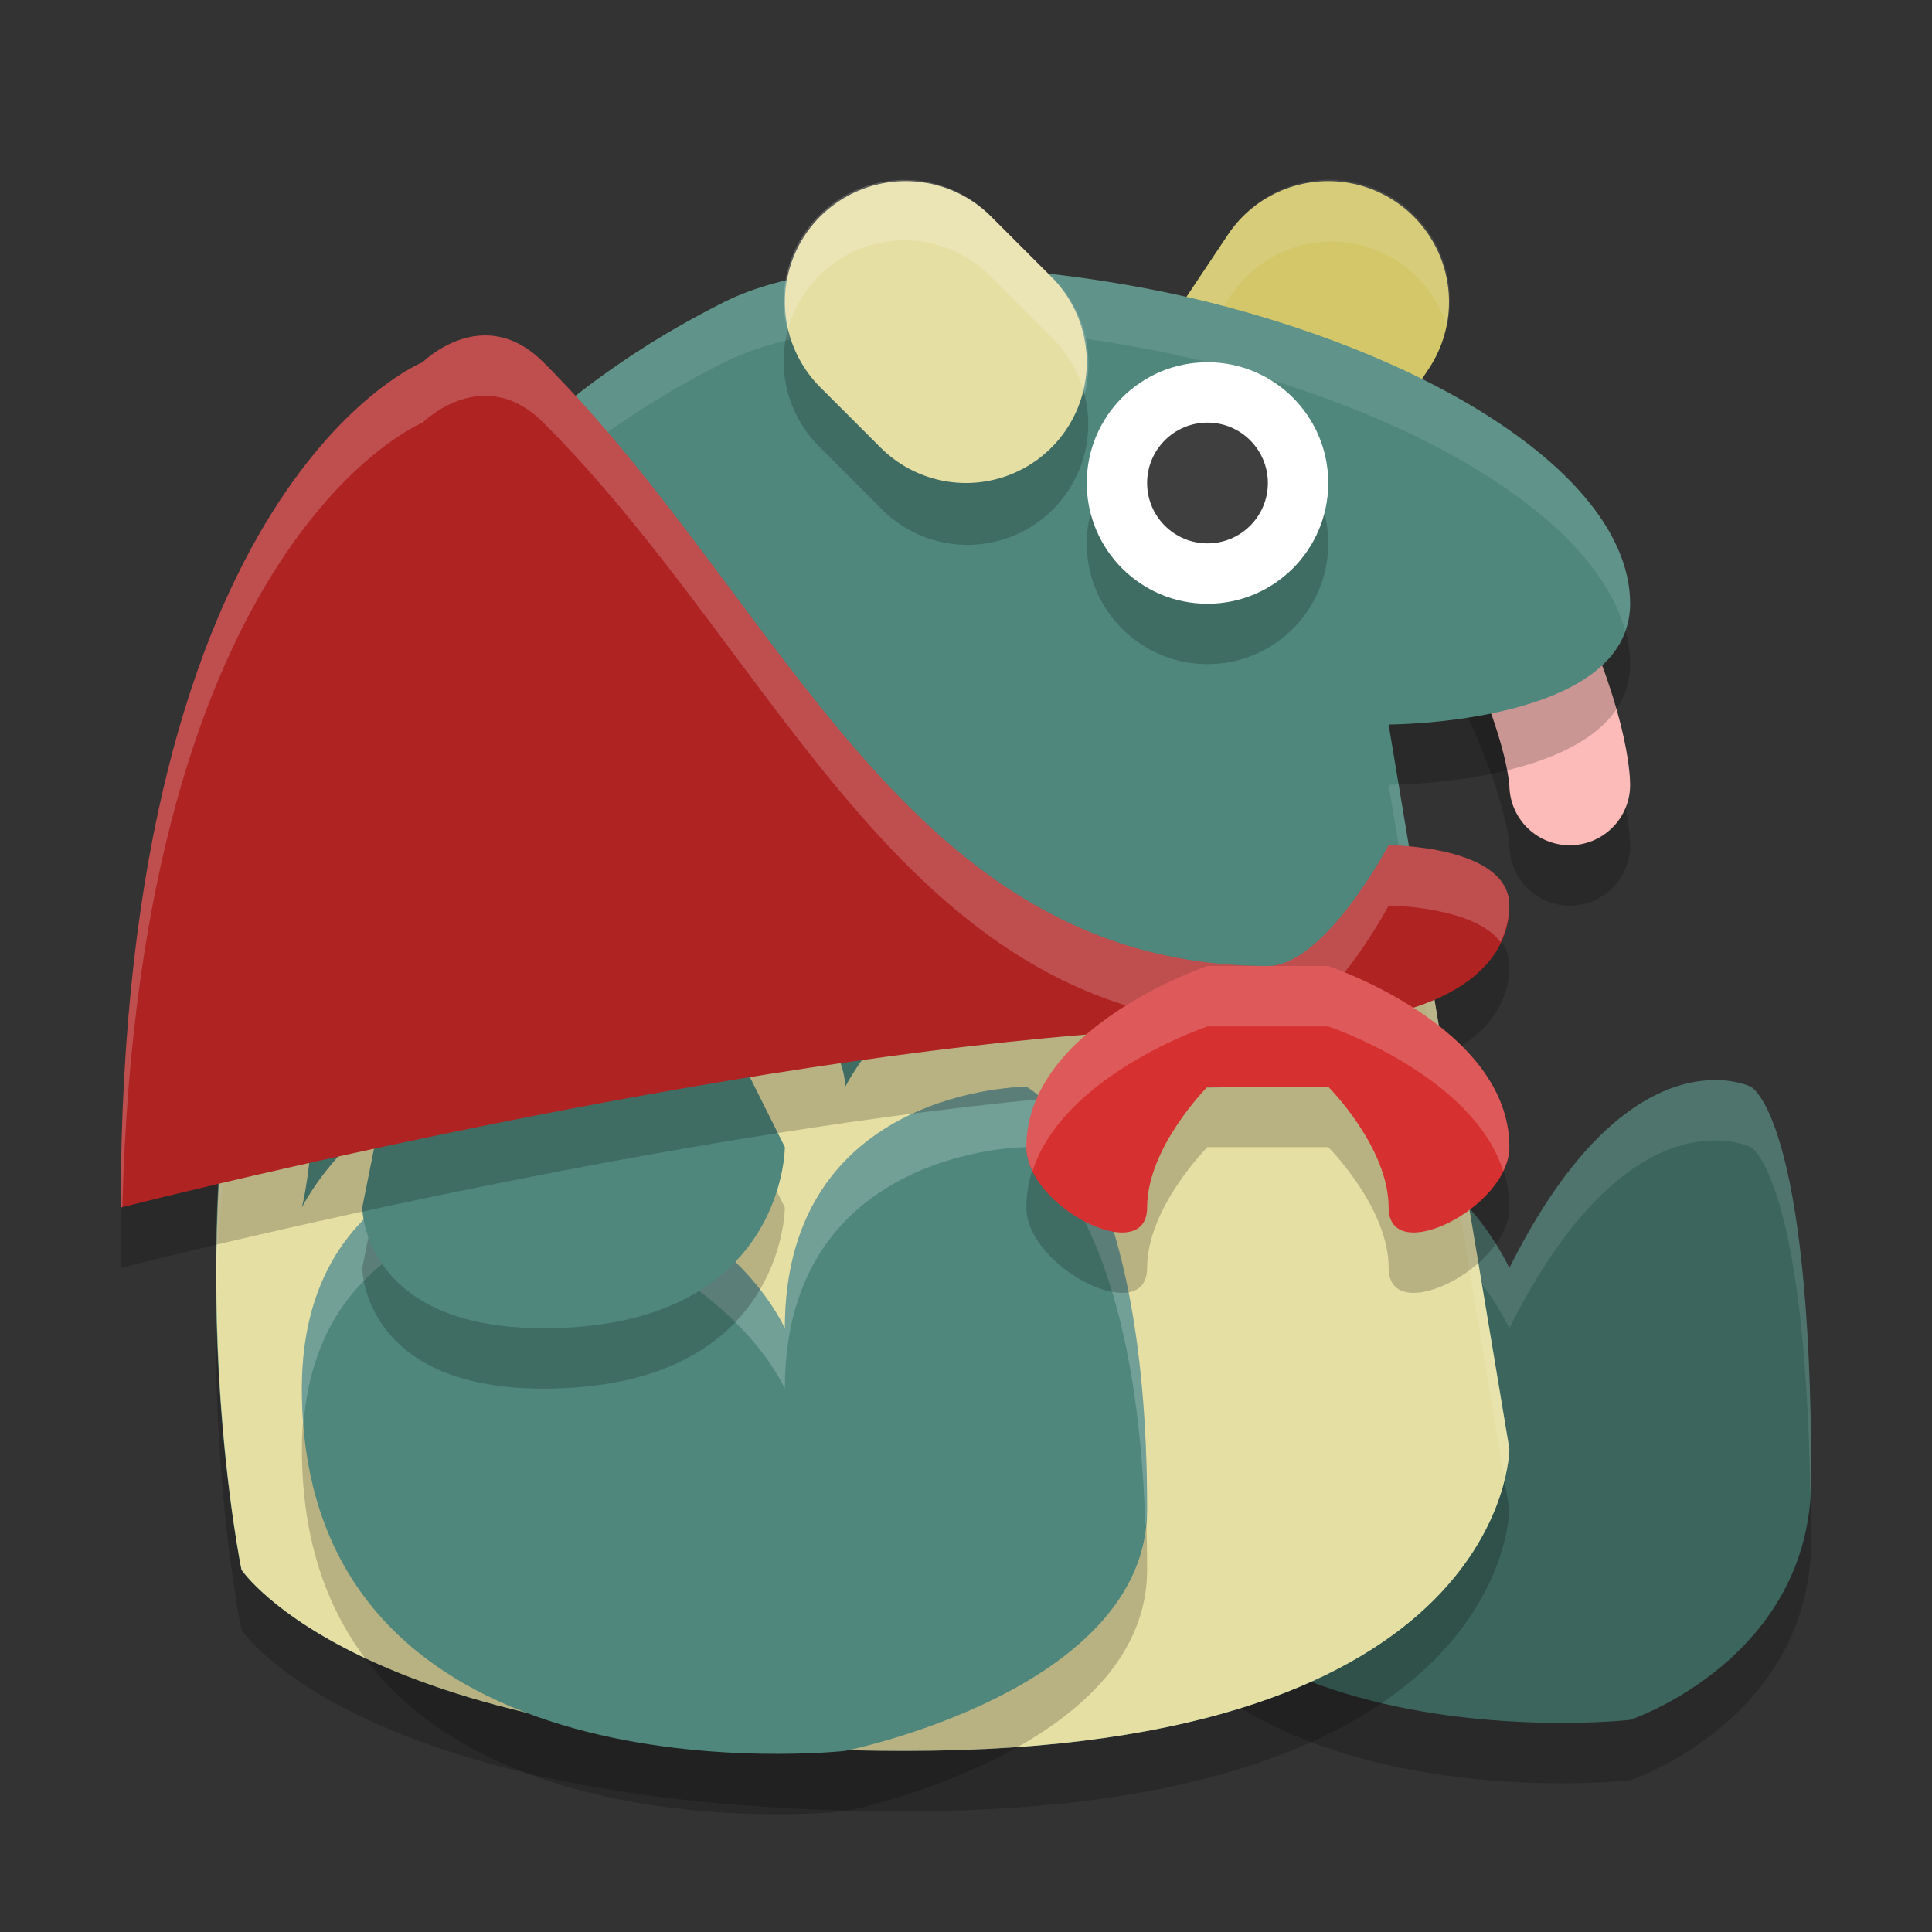 <svg width="32" height="32" version="1.1" xmlns="http://www.w3.org/2000/svg">
 <rect width="100%" height="100%" fill="#333333" stroke="none"/>
 <path d="m22.998 8.998a1 1 0 0 0-0.193 1.982s0.352 0.072 0.729 0.209c0.376 0.137 0.674 0.461 0.572 0.258 0.47 0.94 0.693 1.621 0.799 2.045 0.106 0.424 0.096 0.508 0.096 0.508a1 1 0 1 0 2 0s-0.01-0.416-0.154-0.992c-0.144-0.576-0.421-1.395-0.951-2.455-0.435-0.87-1.137-1.046-1.678-1.242-0.541-0.197-1.021-0.291-1.021-0.291a1 1 0 0 0-0.197-0.021z" style="opacity:.2"/>
 <path d="m18 23.487c0-4 4-4 4-4s2 0.513 3 2.513c2-4 4-3 4-3s1 0.487 1 6.487c0 3-3 4-3 4s-9 1-9-6z" style="opacity:.2"/>
 <path d="m18 22.487c0-4 4-4 4-4s2 0.513 3 2.513c2-4 4-3 4-3s1 0.487 1 6.487c0 3-3 4-3 4s-9 1-9-6z" style="fill:#3b655d"/>
 <path d="m28.262 17.895c-0.762 0.059-2.012 0.605-3.262 3.105-1-2-3-2.514-3-2.514s-4 0-4 4c0 0.212 0.009 0.416 0.025 0.613 0.256-3.601 3.975-3.613 3.975-3.613s2 0.514 3 2.514c2-4 4-3 4-3s0.9 0.499 0.984 5.744c0.005-0.086 0.016-0.168 0.016-0.258 0-6-1-6.486-1-6.486s-0.281-0.141-0.738-0.105z" style="fill:#ffffff;opacity:.1"/>
 <path d="m23 9s1.667 0.333 2 1c1 2 1 3 1 3" style="fill:none;stroke-linecap:round;stroke-linejoin:round;stroke-width:2;stroke:#fcbbb8"/>
 <path d="m20 8 2-3" style="fill:none;stroke-linecap:round;stroke-width:4;stroke:#d3c76a"/>
 <path d="m21.961 2.977a2 2 0 0 0-1.625 0.914l-2 3a2 2 0 0 0-0.266 1.721 2 2 0 0 1 0.305-0.697l2-3a2 2 0 0 1 1.625-0.914 2 2 0 0 1 1.967 1.412 2 2 0 0 0-2.006-2.436z" style="fill:#ffffff;opacity:.1"/>
 <path d="m4 27s-3.207-15.396 8-21c2-1 5.831-0.542 8 0 4 1 7 3 7 5s-4 2-4 2l2 12s0 5-10 5c-9 0-11-3-11-3z" style="opacity:.2"/>
 <path d="m4 26s-3.207-15.396 8-21c2-1 5.831-0.542 8 0 4 1 7 3 7 5s-4 2-4 2l2 12s0 5-10 5c-9 0-11-3-11-3z" style="fill:#4f877c"/>
 <path d="m17 16c-2 0-3 2-3 2s0-1-1-1c-3 0-4 2-4 2s0-1-1-1c-2 0-3 2-3 2s0.733-2.953-0.969-3.781c-0.99 5.123-0.031 9.781-0.031 9.781s2 3 11 3c10 0 10-5 10-5l-1.326-7.957c-1.652 0.218-1.674 1.957-1.674 1.957h-2s0-2-3-2z" style="fill:#e6dfa4"/>
 <path d="m5 24c0-4 4-4 4-4s3 1 4 3c0-4 4-4 4-4s2 1 2 7c0 3-5 4-5 4s-9 1-9-6z" style="opacity:.2"/>
 <path d="m5 23c0-4 4-4 4-4s3 1 4 3c0-4 4-4 4-4s2 1 2 7c0 3-5 4-5 4s-9 1-9-6z" style="fill:#4f877c"/>
 <circle cx="20" cy="9" r="2" style="opacity:.2"/>
 <circle cx="20" cy="8" r="2" style="fill:#ffffff"/>
 <circle cx="20" cy="8" r="1" style="fill:#3f3f3f"/>
 <path d="m14.979 3.98a2 2 0 0 0-1.393 3.434l1 1a2 2 0 1 0 2.828-2.828l-1-1a2 2 0 0 0-1.436-0.605z" style="opacity:.2"/>
 <path d="M 14.838 4.418 C 13.757 4.455 12.75 4.625 12 5 C 4.645 8.677 3.507 16.552 3.588 21.545 C 3.682 16.552 5.124 9.438 12 6 C 14 5 17.831 5.458 20 6 C 23.63 6.907 26.427 8.638 26.916 10.445 C 26.965 10.308 27 10.163 27 10 C 27 8 24 6 20 5 C 18.644 4.661 16.639 4.356 14.838 4.418 z M 23.166 12.992 C 23.133 12.993 23 13 23 13 L 24.914 24.488 C 24.978 24.208 25 24 25 24 L 23.166 12.992 z " style="fill:#ffffff;opacity:.1"/>
 <path d="m16 6-1-1" style="fill:none;stroke-linecap:round;stroke-width:4;stroke:#e6dfa4"/>
 <path d="m17 18s-4 0-4 4c-1-2-4-3-4-3s-4 0-4 4c0 0.212 0.009 0.416 0.025 0.613 0.256-3.601 3.975-3.613 3.975-3.613s3 1 4 3c0-4 4-4 4-4s1.81 0.965 1.971 6.287c0.011-0.095 0.029-0.187 0.029-0.287 0-6-2-7-2-7z" style="fill:#ffffff;opacity:.2"/>
 <path d="m7 16-1 5s0 2 3 2c4 0 4-3 4-3l-2-4z" style="opacity:.2"/>
 <path d="m7 15-1 5s0 2 3 2c4 0 4-3 4-3l-2-4z" style="fill:#4f877c"/>
 <path d="m2 21c0-12 5-14 5-14s1-1 2 0c4 4 6 10 12 10 0.943 0 2-2 2-2s2 0 2 1-1 2-4 2c-6 0-15 2-19 3z" style="opacity:.2"/>
 <path d="m2 20c0-12 5-14 5-14s1-1 2 0c4 4 6 10 12 10 0.943 0 2-2 2-2s2 0 2 1-1 2-4 2c-6 0-15 2-19 3z" style="fill:#af2323"/>
 <path d="M 7.928 5.561 C 7.391 5.609 7 6 7 6 C 7 6 2 8 2 20 C 2.007 19.998 2.02 19.996 2.027 19.994 C 2.305 8.912 7 7 7 7 C 7 7 8 6 9 7 C 13 11 15 17 21 17 C 21.943 17 23 15 23 15 C 23 15 24.405 15.007 24.854 15.604 C 24.946 15.407 25 15.205 25 15 C 25 14 23 14 23 14 C 23 14 21.943 16 21 16 C 15 16 13 10 9 6 C 8.625 5.625 8.25 5.531 7.928 5.561 z " style="fill:#ffffff;opacity:.2"/>
 <path d="m20 17h2s3 1 3 3c0 1-2 2-2 1s-1-2-1-2h-2s-1 1-1 2-2 0-2-1c0-2 3-3 3-3z" style="opacity:.2"/>
 <path d="m20 16h2s3 1 3 3c0 1-2 2-2 1s-1-2-1-2h-2s-1 1-1 2-2 0-2-1c0-2 3-3 3-3z" style="fill:#d63030"/>
 <path d="m20 16s-3 1-3 3c0 0.133 0.04 0.266 0.102 0.395 0.512-1.595 2.898-2.395 2.898-2.395h2s2.386 0.8 2.898 2.395c0.062-0.129 0.102-0.261 0.102-0.395 0-2-3-3-3-3h-2z" style="fill:#ffffff;opacity:.2"/>
 <path d="m14.979 2.98a2 2 0 0 0-1.934 2.5 2 2 0 0 1 1.934-1.5 2 2 0 0 1 1.436 0.605l1 1a2 2 0 0 1 0.549 0.945 2 2 0 0 0-0.549-1.945l-1-1a2 2 0 0 0-1.436-0.605z" style="fill:#ffffff;opacity:.2"/>
</svg>
